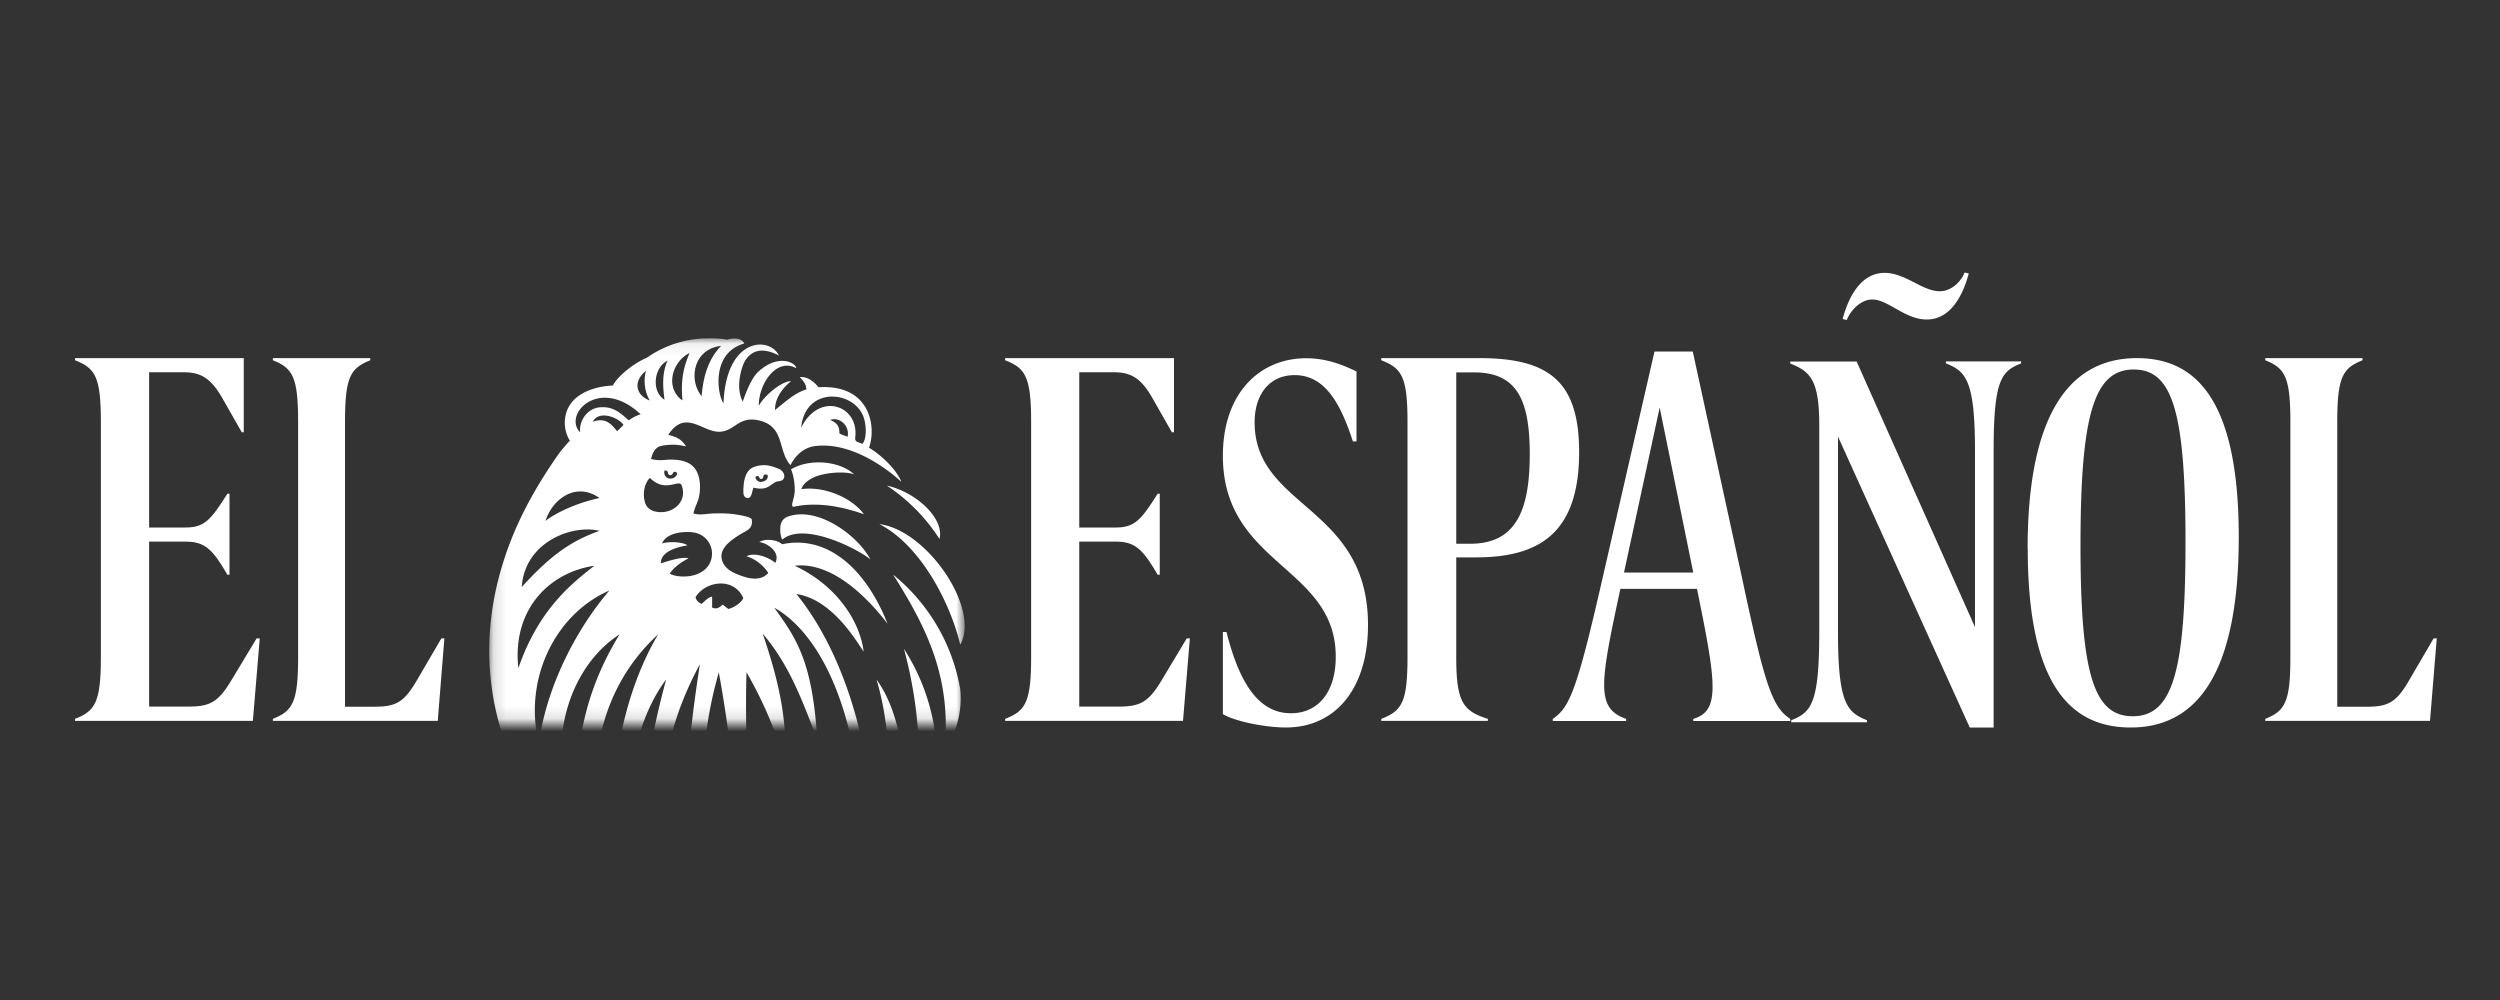 <svg width="200" height="80" viewBox="0 0 200 80" xmlns="http://www.w3.org/2000/svg"><rect x="0" y="0" width="200" height="80" fill="#333333" stroke="none"/><g mask="url(#azgfle2dh)"><path d="M6 57.67v-.16c1.6-.63 2.07-1.3 2.07-4.92V33.74c0-3.62-.46-4.29-2.07-4.92v-.17h13.5v5.93h-.16l-1.48-2.6c-.98-1.77-1.82-2.2-3.18-2.2h-2.75V42.2h2.92c1.52 0 2.03-.63 3.34-2.7h.17v6.48h-.17c-1.18-2.06-1.82-2.65-3.34-2.65h-2.92v13.2h3.05c1.77 0 2.45-.29 3.55-2.14l2-3.32h.25l-.55 6.6H6ZM21.83 57.67v-.16c1.57-.63 2.02-1.3 2.02-4.92V33.74c0-3.62-.45-4.29-2.02-4.92v-.17h7.79v.17c-1.57.63-2.02 1.3-2.02 4.92v22.8h2.3c1.74 0 2.4-.3 3.47-2.15l1.94-3.32h.24l-.53 6.6H21.83Z" fill="#fff"/><mask id="bzgfle2dh" maskUnits="userSpaceOnUse" x="39" y="27" width="39" height="31"><path d="M39.14 27.07h38.03v30.8H39.14v-30.8Z" fill="#fff"/></mask><g mask="url(#bzgfle2dh)" fill="#fff"><path d="M63.24 37.21c-1.05-1.15-.41-3.17-2.64-3.6-1.53-.3-1.84.9-3.05.93-1.35.04-2.73-1.85-4.09.25.7.17 1.07.36 1.43.93a4.24 4.24 0 0 0-2.1-.02c-.46.18-.59.6-.71 1.02.75.19 1.12.03 1.7.05.45.01.9.07 1.3.28.94.48 1.03 1.77.84 2.7-.1.46-.36.86-.44 1.33.52.15.95.03 1.48 0 .55-.02 1.1-.02 1.64.04.2.03 1.5.19 1.54.44.12.75-.4.87-.94 1.2-.77.48-1.94 1.27-1.3 2.37.3.51.89.75 1.42.94.45.16 1.52.5 2.14-.24a3.25 3.25 0 0 0-1.74-1.33c.65-.35 1.8.09 2.3.53.47-.88-.7-1.62-1.28-1.66.41-.28 1.37-.24 1.83.17 3.63-.77 6.7 1.97 8.43 6.35-2.16-2.8-4.84-4.93-7.42-4.63 3.6 1.7 5.26 4.7 5.51 6.87-.67-.99-2.55-4.18-5.38-4.61 4.56 5.62 6.5 14.78 6.03 21.35-.1 1.28-1.42 2.78-2.59 3.22 2.4-3.6 1.3-11.3 1.07-12.38-1.66-8.07-5.16-10.49-6.28-11.09 1.9 2.6 3.05 4.47 3.44 10.5-1.02-2.5-2.04-5.72-4.36-8.42.65 1.97 2.08 6.1 1.76 10.25a32.22 32.22 0 0 0-3.06-7.17c-.14 4.54.12 11.92.86 17.62.23 1.8.58 4.04.34 4.37-.32.42-.71.88-1.25 1.15a31.52 31.52 0 0 1-12.12-6.85c-6.84-6.43-10.22-15.2-7.43-24.64 1-3.4 2.6-6.3 4.61-9.17.17-.23.72-.88.86-1a2.76 2.76 0 0 1-.2-2.49c.68-1.57 2.7-1.89 3.64-1.93.4-.77 1.7-1.8 2.7-2.21a8.58 8.58 0 0 1 4.72-1.56c.49 0 1.17-.02 1.7.11.74-.23 1.25-.03 1.39.3-2.71.77-2.13 4.17-1.66 4.78.21-5.33 3.72-5.35 4.43-3.82-.63-.33-1.9-.84-2.69.4-.3.48-.81 2.14-.2 3.29.5-1.46.92-2.08 1.2-2.35 1.64-1.55 3.08-.74 3.08-.32-1.54-.87-3 1.18-3 3 .53-.91 1.87-1.97 2.58-1.97-.25.22-1.29 1.06-1.28 2.31.85-.67 1.55-1.35 2.5-1.64.03-.4-.27-.72-.52-1 .57-.03 1.06.27 1.5.82 4.24-.26 4.62 3.28 4.04 4.84.83.47 2.2 1.7 2.59 2.73-1.12-1.04-4.03-3.24-6.93-2.86-.9.12-1.57.77-1.95 1.54l.01-.02Zm-5.73 16.56c-2.58 9-.67 15.8 1.29 21.04.75-5.05-.03-14.23-1.3-21.04Zm-1.52-.63c-5.21 9.63-2.64 17.82.46 21.07-1.96-8.52-1.72-12.8-.46-21.07Zm-7.02 14.95c-.17-4.36.23-11.47 3.68-17.34-5.37 4.9-5.98 12.5-3.68 17.34Zm4.2 4.26c-2.5-6.68-1.4-12.28.12-17.99-3.35 4.44-4.26 13.21-.11 18Zm-3.61-21.6c-4.53 2.96-5.85 9.7-3.6 14.51.11-5.05.51-9.45 3.6-14.5Zm-6.45 8.73c.54-4.13 2.68-8.76 5.64-12.24-4.36 1.9-6.9 7.14-5.64 12.24Zm11.88-15.85c-.44.08-2.15.36-2.12 1.44.66-.22 1.77-.56 2.21-.4-.72.36-1.22.8-1.5 1.21.49.36 2.65.5 3.25-.93a1.71 1.71 0 0 0-1.27-2.34c-.47-.1-2.18-.14-2.6.87.61-.2 1.77-.1 2.03.15Zm-13.52 9.82c1.64-4.76 4.34-6.82 6.08-8.19-3.62.53-6.6 3.52-6.08 8.19Zm6.49-10.98c-2.13-.54-5.98.85-6.22 4.49 2.25-2.47 3.9-3.68 6.22-4.49Zm4.03-4.24c-.49.49-.61 1.43-.34 2.1.2.45.66.62 1.12.64 1.2.07 2.26-.96 1.74-2.19-.3-.42-1.3.66-2.52-.55Zm12.1-4.01c1.45-2.93 4.64-1.8 4.33.77-.04.38.16.34.58.52.37-.48.29-1.53.1-2.1-.71-2.17-4.67-2.58-5.01.8Zm-4.63 13.62c-.72-1.65-2.96-1.42-3.82-.07.07.3.27.45.49.54.24-.19.45-.49.84-.58v.87c.38.18.62-.03.84-.23l.46.35c.55-.15 1.08-.56 1.19-.88Zm-8.21-14.7c-3.32-3.1-6.26.04-4.83 1.45-.13-.8.47-1.87 1.51-2 1.03-.11 1.64.36 2.36 1.04.3-.2.45-.31.96-.49Zm6.44-5.47c-2.21.24-2.64 2.7-1.56 4.02.15-1.81.64-3.07 1.56-4.02Zm-14.05 14c.79-.62 2.43-1.42 4.32-1.83-1.89-1.33-3.77.09-4.32 1.83Zm11.52-13.43c-1.42.71-1.98 2.81-.56 3.8-.2-1.99.27-3.06.56-3.8Zm-1.75.61c-1.1.53-1.33 2.45-.25 3.13-.1-.82-.26-2.04.25-3.13Zm-1.73.81c-1.15.95-.71 2.01.3 2.38a3.16 3.16 0 0 1-.3-2.38ZM49.88 34c-.34-.56-1.94-1.25-2.46-.26 1.1-.4 1.56.3 1.95.76l.51-.5Zm16.52-.4c.84.3.72.87.76 1.07.01.05.55.23.65.27.18-.88-.65-1.63-1.4-1.34Zm-13.23 4.03c-.1.3.07.6.36.65.26.05.6-.11.64-.4.02-.06-.09-.12-.2-.14-.18 0-.1.31-.4.27-.25-.09.02-.35-.4-.38Z"/><path d="M76.8 54.98c.34 2.65-.93 4.63-1.25 5.14.62-5.85-1.4-9.88-4.1-14.15a15.12 15.12 0 0 1 5.34 9ZM70.12 54.36c2.9 4 2.24 11.07 2.16 11.67a4.15 4.15 0 0 1-1.68 2.44c.69-2.76.98-9.3-.48-14.11ZM63.29 37.54c1.52-.9 3.93-.64 5.03.4-.9-.29-2.63-.1-3.38.33-.35.2-.7.45-.83.86 1.96-.26 4.13.78 5 2.01-3.22-1.15-5.12-.7-5.66-.59-.23-.13.13-.67.13-1.36-.01-1.05-.3-1.65-.3-1.65Z"/><path d="M72.3 51.88c2.89 4.47 2.8 9.06 2.49 10.14a7.53 7.53 0 0 1-1.8 3.24c.04-.12 1.5-5.27-.68-13.38ZM70.35 41.93c3.8.47 8.1 6.76 6.47 9.64-.82-3.41-3.2-7.97-6.47-9.64Z"/></g><path d="M62.58 43.17c-.15-.3-.18-.7-.15-1.03.04-.4.23-.68.62-.82 2.42-.84 5.6 1.56 6.58 3.43-1.06-.87-5.34-3.04-7.05-1.58ZM59.83 39.84c-.28 0-.35-.23-.36-.44-.02-1.46.44-1.88.84-2.04.79-.28 1.34-.12 2 .15.5.21.66.93-.02.99-.62.05-.72.84-2 .51-.13.2-.12.83-.46.83Zm.63-1.72c-.08.18.16.4.3.42.22.05.56-.08.63-.28.04-.14.1-.34-.2-.29-.2.04-.05.3-.28.35-.27 0-.06-.34-.45-.2ZM70.95 38.85c2.3.5 4.62 2.61 4.21 4.27a14.48 14.48 0 0 0-4.21-4.27ZM80.41 57.67v-.16c1.61-.63 2.08-1.3 2.08-4.92V33.74c0-3.62-.47-4.29-2.08-4.92v-.17h13.51v5.93h-.17l-1.48-2.6c-.97-1.77-1.82-2.2-3.18-2.2h-2.75V42.2h2.92c1.53 0 2.04-.63 3.35-2.7h.17v6.48h-.17c-1.19-2.06-1.82-2.65-3.35-2.65h-2.92v13.2h3.05c1.78 0 2.46-.29 3.56-2.14l1.99-3.32h.25l-.55 6.6H80.41ZM97.83 50.56h.29c1.16 4.64 2.87 6.5 5.16 6.5 2.04 0 3.58-1.53 3.58-4.53 0-7.23-9.03-7.31-9.03-16.07 0-5.01 2.95-7.8 6.66-7.8 1.62 0 2.95.53 4.03 1.06v5.59h-.29c-1-3.08-2.25-5.3-4.66-5.3-2 0-3.2 1.52-3.2 3.78 0 6.86 9.07 6.66 9.07 16.2 0 5.13-2.62 8.21-6.58 8.21-1.5 0-4-.45-5.03-1.07v-6.57ZM117.62 43.5c3.64 0 4.76-2.65 4.76-7.15 0-4.3-.98-6.56-4.46-6.56h-1.42V43.5h1.12Zm-7.12 14.17v-.16c1.63-.63 2.1-1.3 2.1-4.92V33.74c0-3.62-.47-4.29-2.1-4.92v-.17h7.85c5.62 0 7.98 1.9 7.98 7.53 0 6.69-3.43 8.41-8.28 8.41h-1.55v8c0 3.61.56 4.29 2.53 4.92v.16h-8.53ZM132.78 32.58l-2.86 13.22h5.54l-2.69-13.22Zm2.68 25.1v-.17c2.18-.64 1.84-2.84.3-10.4h-6.13c-1.64 7.6-1.97 9.55.46 10.4v.17h-5.87v-.17c1.34-.9 1.93-2.25 3.98-11.24l4.16-18.15h3.06l3.94 18.1c1.8 8.45 2.39 10.35 3.86 11.29v.17h-7.76ZM157.5 21.88c-.25.92-1.08 3.68-3.36 3.68-1.75 0-3.08-1.6-4.36-1.6-.88 0-1.7.8-2.04 1.64l-.33-.08c.25-.92 1.08-3.69 3.36-3.69 1.66 0 3.03 1.47 4.4 1.47.88 0 1.66-.67 2-1.5l.33.08Zm.08 36.32-10.54-23.27v15.7c0 5.69.75 6.36 2.32 6.99v.16h-6.06v-.16c1.58-.63 2.24-1.3 2.24-7V33.98c0-3.6-.74-4.27-2.32-4.9v-.16h5.31L158 50.17v-14.1c0-5.7-.75-6.37-2.33-7v-.16h6.02v.16c-1.58.63-2.2 1.3-2.2 7V58.2h-1.9ZM174.84 43.37c0-10.48-1.06-13.81-4.14-13.81-3.16 0-4.26 3.57-4.26 14.05 0 10.32 1.06 13.69 4.18 13.69 3.2 0 4.22-3.62 4.22-13.93Zm-12.63.53c0-11.22 3.65-15.25 8.74-15.25 4.42 0 8.15 2.88 8.15 14.3 0 10.9-3.32 15.25-8.65 15.25-4.83 0-8.23-3.45-8.23-14.3ZM181.22 57.67v-.16c1.56-.63 2.01-1.3 2.01-4.92V33.74c0-3.62-.45-4.29-2.01-4.92v-.17H189v.17c-1.56.63-2.02 1.3-2.02 4.92v22.8h2.31c1.73 0 2.4-.3 3.46-2.15l1.94-3.32h.25l-.54 6.6h-13.19Z" fill="#fff"/></g></svg>